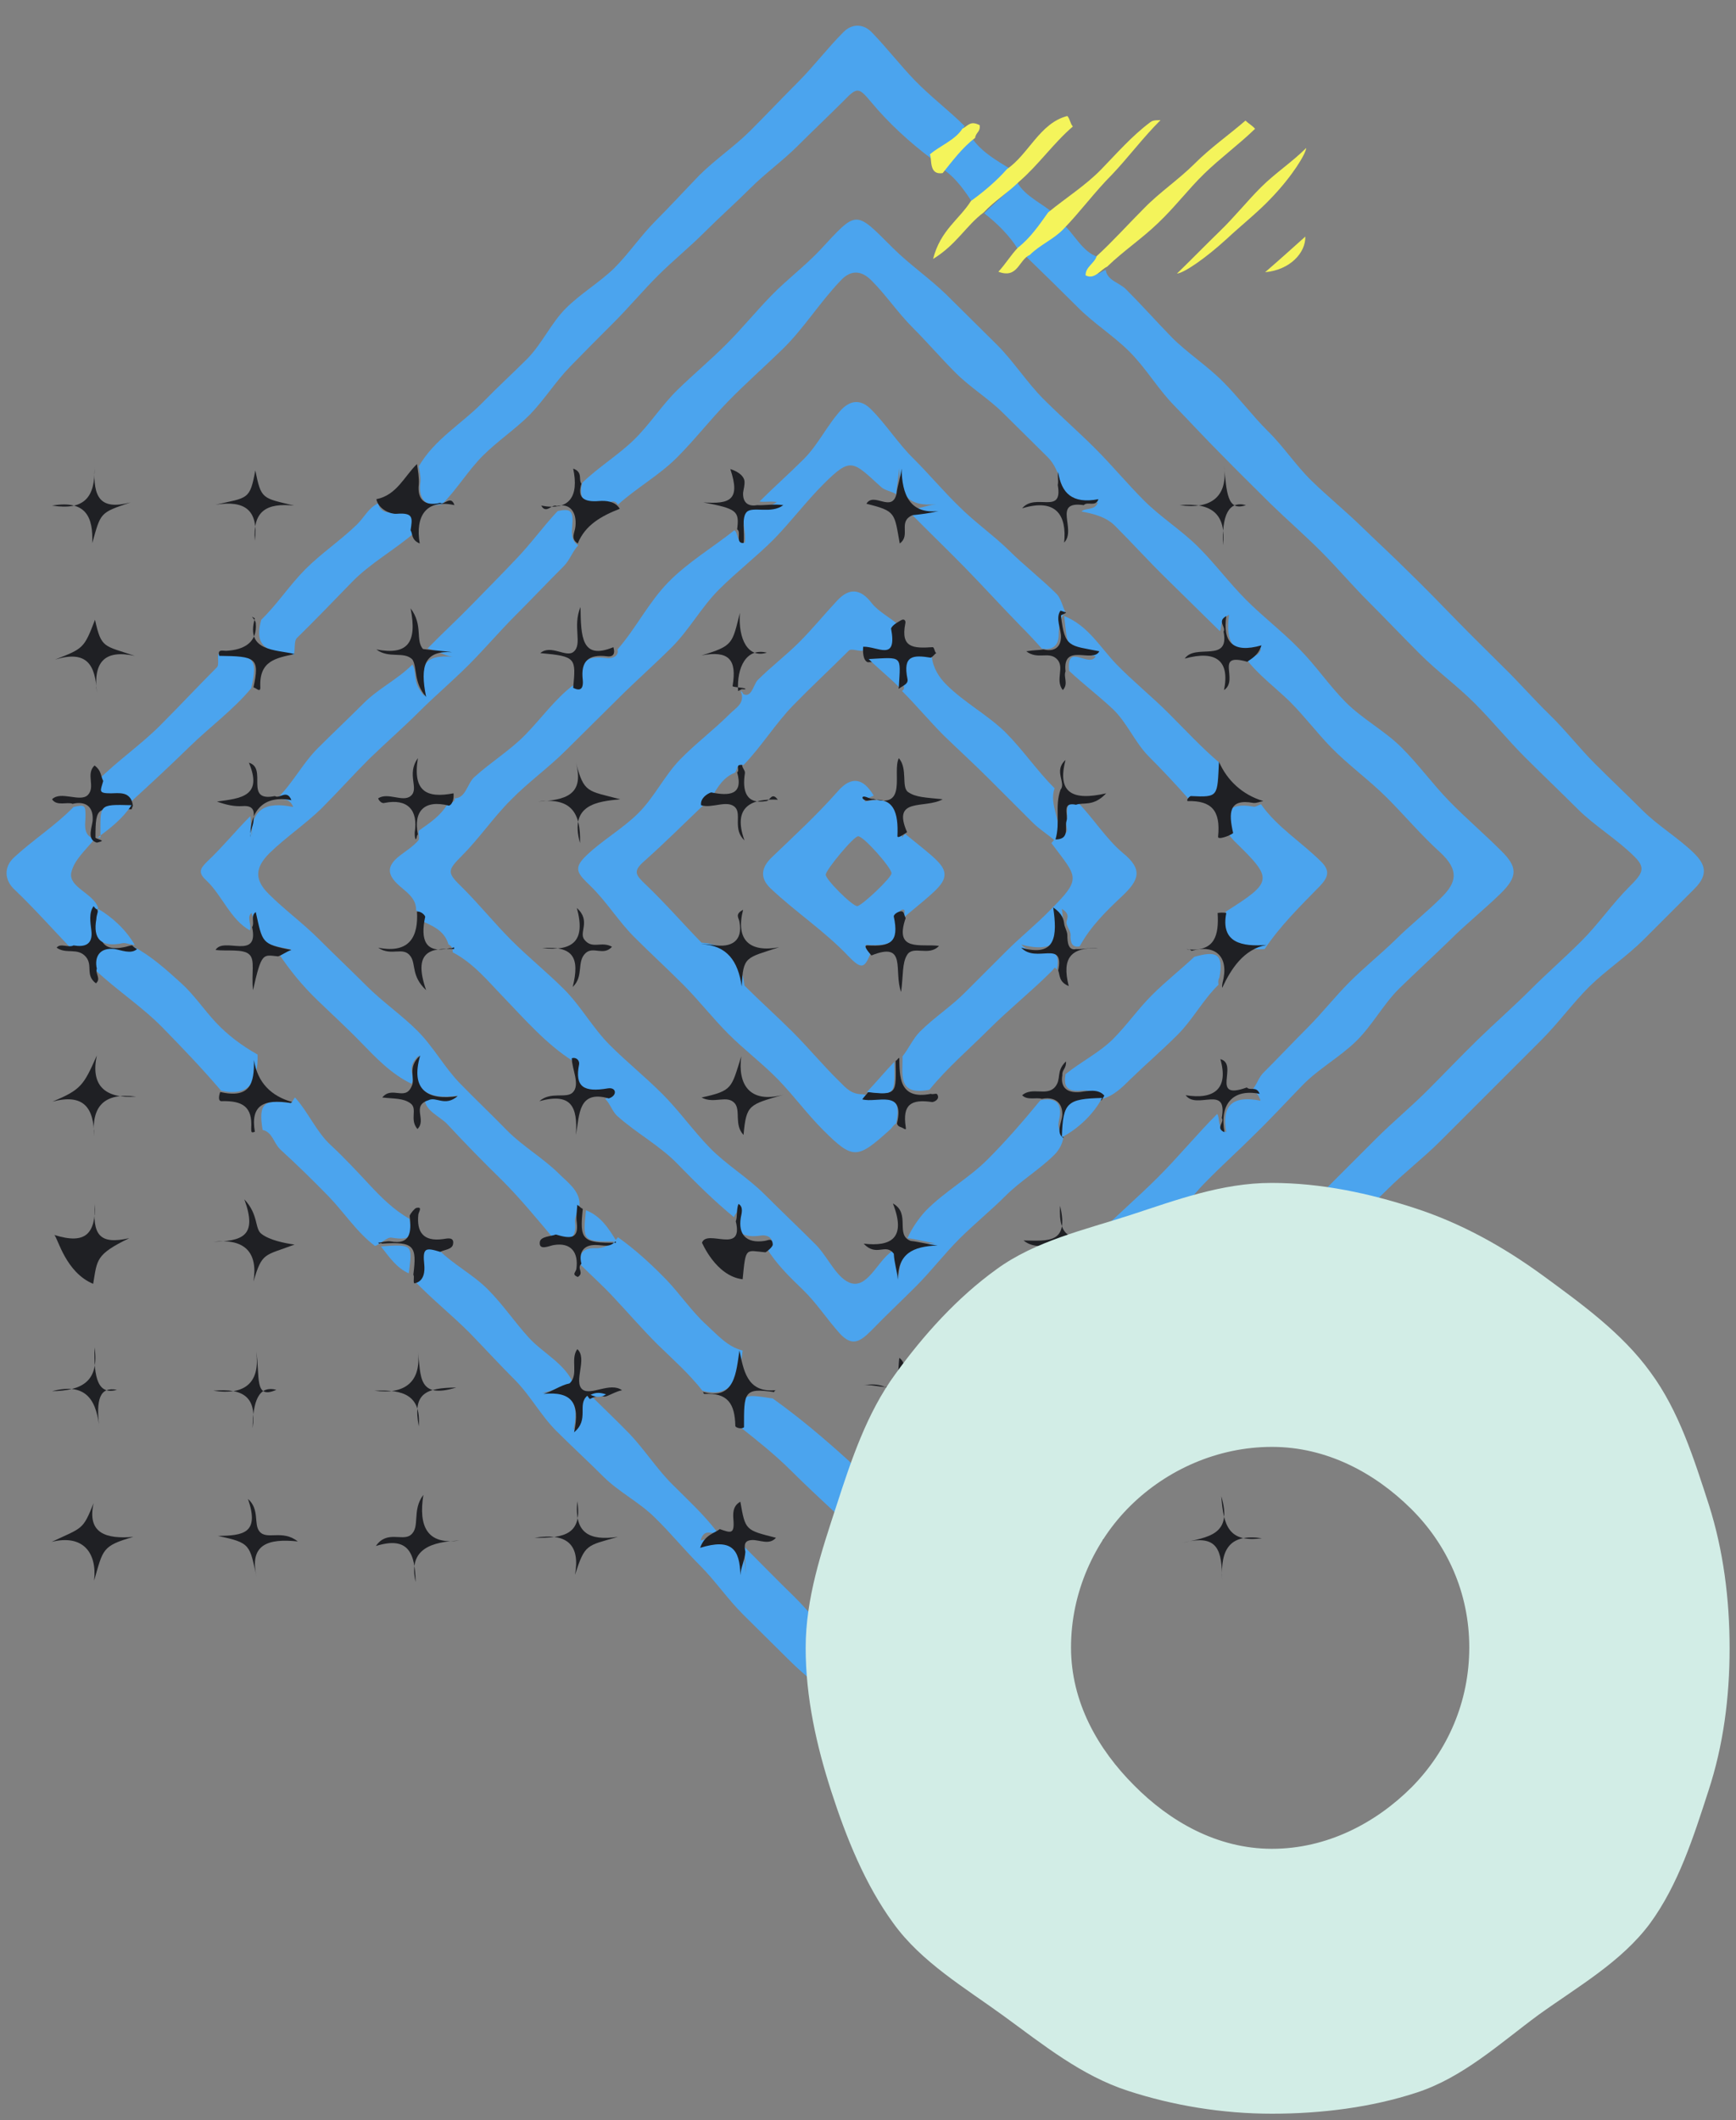<?xml version="1.0" encoding="utf-8"?>
<!-- Generator: Adobe Illustrator 26.2.1, SVG Export Plug-In . SVG Version: 6.00 Build 0)  -->
<svg version="1.1" id="Camada_1" xmlns="http://www.w3.org/2000/svg" xmlns:xlink="http://www.w3.org/1999/xlink" x="0px" y="0px"
	 viewBox="0 0 380.1 464.2" style="enable-background:new 0 0 380.1 464.2;" xml:space="preserve">
<rect x="0" y="0" width="380.1" height="464.2" fill="#808080" stroke="none"/>
<style type="text/css">
	.st0{fill:#4BA4EE;}
	.st1{fill:#1F2024;}
	.st2{fill:#F4F45B;}
	.st3{fill:#D2EDE6;}
</style>
<g>
	<path class="st0" d="M232.2,48.6c2.9,2.2,4.6,6.6,8.3,7.7c-0.4,1.5-1.9,1.4-1.8,3.2c2,1,1.9,0.1,3.4-0.4c0.3,2.3,3,2.8,4.4,4.2
		c3.4,3.4,6.7,7.1,10.1,10.6c3.4,3.4,7.6,6.1,11.1,9.6s6.4,7.4,9.8,10.8c3.5,3.4,6.2,7.6,9.7,11c3.5,3.4,7.3,6.5,10.8,9.9
		s7.1,6.7,10.5,10.1c3.5,3.4,6.9,6.9,10.3,10.4s6.9,6.9,10.3,10.3c3.5,3.4,6.7,7.1,10.2,10.5s6.5,7.3,9.9,10.7s7,6.8,10.4,10.2
		s7.8,6,11.3,9.4c2.4,2.4,3.3,4.6,0.1,7.8c-3.7,3.7-7.4,7.4-11.1,11.1c-3.7,3.7-8.1,6.6-11.9,10.3c-3.7,3.7-6.8,8-10.5,11.7
		s-7.4,7.4-11.1,11.1s-7.4,7.4-11.1,11.1c-3.7,3.7-7.9,6.9-11.6,10.6s-7.7,7.1-11.4,10.8c-3.7,3.7-7.4,7.4-11.1,11.1
		s-7,7.7-10.8,11.4c-0.7,0.7-0.7,2.2-1.5,2.9c-2.6,3-4.6,5.9-9.1,6.9c0.3,0.2,1.4,2.2,1.7,2.4c-6.3,3.9-11.5,8.8-16.9,13.7
		c-3.9,3.7-7.8,7.4-11.6,11.2c-0.2-0.8,0.8-0.7,0.6-1.5c-1.3,3.6-1.1,7.9-7.8,5.9c-0.6-0.2-1.1,0.8-0.4,1.5c0.4,0.4,0,0.2,0.7,0.3
		c-4.1,4.1-6.8,9.4-10.9,13.5c-4.1,4.1-8.3,8-12.4,12.1c-4.1,4.1-9.1,7.2-13.1,11.4c-3.4,3.5-4.1,1.2-6.1-0.9
		c-3.4-3.4-7.3-6.2-10.7-9.6c-3.4-3.4-6.8-6.7-10.2-10.1c-3.4-3.4-6.1-7.4-9.5-10.8s-6.4-7.1-9.8-10.4c-3.4-3.4-7.9-5.6-11.3-9
		c-3.4-3.4-6.9-6.6-10.3-10c-3.4-3.4-5.7-7.8-9.1-11.2s-6.6-6.9-9.9-10.3c-4-4-8.3-7.4-12.2-11.5c2.2-0.4,2-2.3,1.9-3.4
		c-0.4-3.8,0.2-4.3,3.5-3.3c3.3,3.3,7.5,5.4,10.8,8.7c3.3,3.3,5.9,7.2,9,10.6c3,3.3,8.1,5.8,9.8,10.2c-2,0.4-5,1.5-7,1.9
		c6.1-0.6,8.4,1.5,7,8c3.5-2.8,0.4-6.6,2.7-8.5c3.1,3.1,6.6,6.4,9.6,9.5c3.3,3.5,5.9,7.6,9.3,11c3.4,3.4,6.8,6.5,9.8,10.4
		c-1.1,0.8-2.8-1-3.6,1.9c6.8-2.1,9.8,1.5,9.9,7.3c0.1-1.7-0.4-4.2-0.3-5.9c3.5,3.5,7.2,7.3,10.8,10.8c3.6,3.5,6.6,7.6,10,11.2
		c2.9,3.1,5,3.6,7.9,0.6c3.7-3.7,6.5-8.2,10.2-11.9s8.1-6.7,11.8-10.4s7.3-7.4,11-11.1c3.7-3.7,6.5-8.3,10.2-12s8-6.7,11.7-10.4
		c3.7-3.7,6.8-8,10.5-11.7c3.7-3.7,7.3-7.4,11-11.1s8.7-6,12.4-9.7c3.7-3.7,5.9-8.9,9.6-12.5c3.7-3.7,7.4-7.4,11.1-11.1
		s7.7-7,11.4-10.7c3.7-3.7,7.3-7.5,11-11.1s7.7-7.1,11.4-10.8c3.7-3.7,7.6-7.1,11.3-10.8s6.7-8.1,10.4-11.8c2.9-2.9,3.8-4.1,1.1-6.7
		c-3.8-3.8-8.6-6.6-12.4-10.4c-3.8-3.8-7.7-7.5-11.5-11.3c-3.8-3.8-7.2-8-11-11.8s-8.2-7-12-10.8s-7.5-7.7-11.3-11.5
		c-3.6-3.6-6.8-7.4-10.4-11c-3.6-3.6-7.4-6.9-11-10.4c-3.6-3.6-7.2-7.1-10.7-10.7c-3.6-3.6-7-7.3-10.5-10.9s-6.1-8.1-9.7-11.7
		s-8-6.3-11.5-9.9c-3.6-3.6-7.5-7.4-11.1-10.9C227.1,54.1,230.1,50.8,232.2,48.6L232.2,48.6z"/>
	<path class="st0" d="M91.7,102.1c3.4-5.9,9.4-9.3,14-14c3.2-3.3,6.6-6.4,9.8-9.6c3.2-3.3,5.2-7.8,8.4-11c3.2-3.2,7.3-5.6,10.6-8.8
		c3.2-3.2,5.8-7.1,9.1-10.4c3.2-3.2,6.3-6.6,9.5-9.9c3.5-3.5,7.7-6.3,11.2-9.8c3.5-3.5,6.9-7.1,10.4-10.6c3.5-3.5,6.5-7.5,10-11
		c1.9-1.9,4.4-1.8,6.2,0.1c3.3,3.4,6.2,7.2,9.5,10.6c3.3,3.4,7.5,6.6,10.8,9.9c-1.6,2.5-5,5.3-7.2,7.2c-4.8-3.6-9.5-7.9-13.3-12.5
		c-2.7-3.2-3-3.3-6-0.2c-3.3,3.3-6.7,6.5-10,9.8s-7.1,6-10.4,9.3c-3.3,3.3-6.8,6.4-10.1,9.7s-6.9,6.2-10.2,9.5
		c-3.3,3.3-6.3,6.9-9.6,10.2c-3.2,3.2-6.4,6.4-9.6,9.7s-5.6,7.2-8.8,10.5c-3.2,3.2-7.1,5.8-10.3,9s-5.7,7.4-8.9,10.6
		c-3.3,0.8-5.2-1-4.8-4.5C92.2,104.7,91.9,103.4,91.7,102.1L91.7,102.1z"/>
	<path class="st0" d="M57.2,135.7c3.6-3.5,6.2-7.6,9.7-11.1s7.7-6.3,11.3-9.8c1.6-1.6,2.5-3.6,4.6-4.6c0.4,2.3,2.8,2.1,3.9,2
		c3.8-0.3,4.5,1.7,4.1,4.4c-4.4,3.8-9.7,6.7-13.7,10.8c-4,4.1-8,8.3-12.1,12.3c-0.7,0.7-0.3,2.8-0.7,3.7
		C60.2,142.4,55.2,142.9,57.2,135.7L57.2,135.7z"/>
	<path class="st0" d="M82.1,272.8c-3.9-2.9-6.8-7.4-10.2-10.9c-3.4-3.5-6.9-6.9-10.5-10.2c-1.5-1.4-1.7-3.8-3.9-4.3
		c-1-5.9,0.4-6.8,6.2-5.9c0.2,0,0.7-1.1,0.9-1.2c2.9,3.2,4.7,7.6,7.9,10.5c2.9,2.7,5.6,5.6,8.3,8.5c2.7,2.9,5.4,5.6,8.9,7.6
		c0.4,3.6,0.6,4.8-3.9,4.1C84.8,270.7,83.1,272.6,82.1,272.8L82.1,272.8z"/>
	<path class="st0" d="M21.5,170.8c4.2-4.2,9.3-7.7,13.5-11.9c4.2-4.2,8.3-8.6,12.5-12.8c0.5-0.4,0.1-2.3,0.3-2.9
		c8,0.1,8.7,1,7.2,7.5c-3.9,4.7-9.1,8.5-13.5,12.8s-8.5,8.1-13,12.2c-0.4-3.2-2.8-1.3-4.3-1.3C21.4,174.4,20.9,173,21.5,170.8
		L21.5,170.8z"/>
	<path class="st0" d="M48.4,238.8c-4.1-4.8-8.4-9.3-12.8-13.8s-9.9-8.1-14.5-12.4c-0.6-2.8,0.7-5.4,3.9-5c1.5,0.2,3,0.9,4.3-0.3
		c3.9,2.1,7.1,5,10.3,7.9c2.8,2.5,5,5.8,7.6,8.6c2.6,2.8,5.8,5.2,9.2,7.1C56.5,236.1,55.1,240.3,48.4,238.8L48.4,238.8z"/>
	<path class="st0" d="M15.5,207.6c-4.1-4.3-8.1-8.8-12.4-12.9c-2.1-2-2.3-4.8-0.1-6.9c4.2-3.9,9.1-7,13.1-11.1
		c2.5-0.6,2.7-0.5,2.6,2.6c-0.1,1.5-0.4,3.7,2,4.4c-2,2.5-4.5,4.6-5.1,7.4c-0.6,3.2,4.9,4.5,5.9,7.7c-1.1,1.5-1.1,3.1-0.9,4.8
		C21,206.9,17.8,208,15.5,207.6L15.5,207.6z"/>
	<path class="st0" d="M215.5,46.7c2.4-2.4,4.8-4.3,7.2-6.8c1.8,3.2,5.7,4.7,8.3,7.1c-2,2.8-5.4,5.5-8.1,7.6
		C221,51.5,218.3,48.9,215.5,46.7L215.5,46.7z"/>
	<path class="st0" d="M221.4,37.1c-2.3,2.6-5.2,5.7-8.1,7.8c-2-3-3.9-5.9-6.9-7.9c2.1-2.7,3.8-4.4,6.6-6.5
		C215.1,33.4,218.3,35.2,221.4,37.1z"/>
	<path class="st1" d="M89.9,116.1c0.4-2.7,0.7-3.9-3.1-3.6c-1.2,0.1-3.9-0.9-4.4-3.2c4.5-0.9,6.1-5,8.9-7.7c0.2,1.3,0.5,3.1,0.4,4.4
		c-0.4,3.5,1.4,4.9,4.7,4.1c0.9,0.6,2.3-1.8,3.1,0.5c-6.3-1.4-8.6,2.5-7.6,8.4C90,118.2,90.4,116.9,89.9,116.1L89.9,116.1z"/>
	<path class="st1" d="M55.5,150.5c1.4-6.5,0.5-6.8-7.5-6.9c-0.4-1.5,0.7-1.1,1.5-1.1c3.9-0.2,6.9-1.8,6.5-6.1
		c-0.1-0.8-1.6-1.9-0.2-1c-2.1,7.3,4.6,6.8,8.7,7.8c-4,0.9-7.8,1.4-7.5,7.3C57,151.7,56.2,150.7,55.5,150.5z"/>
	<path class="st1" d="M48.2,239.1c6.6,1.5,7.5-1.9,7.4-7c0.8,5,3.8,7.9,8.4,9.2c-0.2,0-0.2,0.2-0.4,0.2c-5.8-0.9-8.8,0.4-7.8,6.3
		c-0.8,0.3-0.8,0.1-0.8-0.8c0.3-4.7-1.9-6-6.4-5.9C47.6,241.2,48,239.7,48.2,239.1z"/>
	<path class="st1" d="M261.3,305.9c-0.3-0.2-1-2-1.3-2.2c4.6-1,6.6-5.1,9.2-8.1c-0.2,5.2-0.3,10.1,8,7.6c-3.1,3-6.5,0.5-8.1,2.2
		c-1.7,1.7,0.7,5.1-1.5,7.8C267,308.8,268.3,303.9,261.3,305.9z"/>
	<path class="st1" d="M91.7,312.3c0.5-6.8-3.3-8.1-9.7-7.8c6.7,0.9,10.3-2,9.5-8.6c0.7,5.4-0.1,10.5,8.4,7.9
		C93.2,303.9,90.3,305,91.7,312.3L91.7,312.3z"/>
	<path class="st1" d="M21.8,313c-0.6-5.8-2.4-10.5-10.4-8.4c6.4-0.1,10.4-2,9.3-9.6c-0.2,6.8,0.8,10.5,4.9,9.3
		C21.9,303.6,20.9,306.2,21.8,313L21.8,313z"/>
	<path class="st1" d="M16.1,207c2.4,0.4,4.3-0.1,3.9-3.3c-0.2-1.7-0.6-3.8,0.5-5.3c0.1,0.2,0.6,0.8,0.8,0.7c0,0.7,0.9,1.5,0.8,2.1
		c-0.7,4.4,0.1,7.2,5,6.2c0.7-0.1,1.2-0.4,1.9-0.4c0,0.2,0.8,0.7,1,0.8c-1.3,1.2-3.5,0.2-4.9,0c-3.2-0.4-4.5,1.6-3.9,4.3
		c-0.4,1.1,1,2.2-0.2,3.2c-2.4-1.8-0.6-3.9-2.2-5.8c-1.8-2.1-4.3-0.5-6.4-2C13.2,206.4,15,207.6,16.1,207L16.1,207z"/>
	<path class="st1" d="M227,337.4c-0.7-0.1-1-0.1-1.4-0.5c-0.7-0.7-0.4-1,0.2-0.9c6.7,2,6.4-3.1,7.7-6.7c0.2,0.8-0.9,1.1-0.7,1.9
		c-1.9,7.3,6,3.2,8.8,6c-3,0.2-6.4-1-8,0.1c-2,1.4,0.4,5.7-0.9,8.4C230.7,343.3,234.3,335.3,227,337.4L227,337.4z"/>
	<path class="st1" d="M82.8,272.1c1-0.1,1.8-0.4,2.7-0.3c4.4,0.8,4.6-2,4.2-5.6c0.2-0.6,1.1-1.6,1.4-1.7c1.5-0.4,0.6,0.8,0.5,1.4
		c-0.4,3.8,1,6,5.4,5.4c0.8-0.1,2.5-0.6,2.2,1.1c-0.2,1.2-1.9,1.2-2.8,1.7c-3.3-1-3.9-0.9-3.5,2.9c0.1,1.1,0.1,3.6-2.2,4
		c-0.3-0.5,0.1-1.4-0.2-1.9c0.8-6.3,0.2-7.3-6.9-6.8C83.3,271.9,83.2,272.6,82.8,272.1L82.8,272.1z"/>
	<path class="st1" d="M64.5,272.5c-6.6,2.5-7.1,1.6-9,8.1c1-6.3-1.8-9.5-8.8-8.7c6.2-0.2,9.8-1.1,6.8-9.3c3.2,3.4,2.2,6.5,3.8,7.6
		C59,271.5,62.2,272.2,64.5,272.5L64.5,272.5z"/>
	<path class="st1" d="M11.9,270.4c7,2.2,9-0.4,8.9-6.8c-0.6,6.7,0.9,9,7.5,7.5c-7.4,3.6-7,4.7-7.9,10
		C14.4,278.6,12.7,271.2,11.9,270.4z"/>
	<path class="st1" d="M21.2,184.5c-2.4-0.7-0.9-3.6-0.9-5.1c0.1-3.1-1.9-4-4.4-3.4c-1.1-0.5-3.5,0.6-4.5-1c1.9-1.9,6.1,0.7,7.8-0.9
		c1.8-1.8-0.5-4.6,1.5-6.5c1.5,1.1,1.3,2.2,1.9,3.4c-0.6,2.2-1.2,2.7,1.7,2.7c1.5,0,4.4-0.6,4.8,2.7c0,0-0.3,0.8-0.3,0.8
		c-7.4-0.2-7.9-1-7.9,6.2c0,0.2,1.4,0.5,1.4,0.7C22.2,184.3,21.2,184.5,21.2,184.5L21.2,184.5z"/>
	<path class="st1" d="M20.6,248.8c0-6.3-2.3-9.4-9.1-7.6c6.2-2.6,6.8-3.5,9.7-10.1c-1.4,6.5,1.7,9.5,8.6,9
		C22.8,239.2,20,242.2,20.6,248.8L20.6,248.8z"/>
	<path class="st1" d="M276.3,336.8c-7-1-9.1,2.3-8.7,9.1c-0.1-6.2-0.7-10.2-8.6-8.1c5.4-1.3,11-1.6,8.4-10.2
		C267.9,334.1,269,337.8,276.3,336.8L276.3,336.8z"/>
	<path class="st1" d="M11.4,110.7c7.2,1.1,9.4-1.9,9.3-8.3c-0.3,6.4,1.1,9.4,7.9,7.6c-6.8,2.3-6.5,2.2-8.4,8.9
		C20.4,113.4,19,109.4,11.4,110.7L11.4,110.7z"/>
	<path class="st1" d="M126.4,328.7c-0.7,7,2.6,8.7,8.9,7.8c-6.9,2-7.2,1.5-9.4,8.3c1.1-6.3-1.4-9.3-8.9-8.1
		C123.7,336.8,127.5,335.9,126.4,328.7L126.4,328.7z"/>
	<path class="st1" d="M91,346.4c-0.1-6.4-1.6-10.1-8.7-7.9c2.4-3.5,5.8-1,7.6-2.4c2.2-1.7,0.2-5.4,2.8-8.8c-1.1,6.9,0.8,11,7.9,10
		C94.6,337.6,89.3,339,91,346.4L91,346.4z"/>
	<path class="st1" d="M56.2,345.3c-1.6-7-1.2-7.5-8.5-9c5.5-0.1,9.2-0.5,6.6-8.1c2.6,2.3,1.2,5.5,2.5,7.1c1.6,2,5-0.5,8.4,2.2
		C58.6,336.8,54.5,338.2,56.2,345.3z"/>
	<path class="st1" d="M20.6,346.1c0.7-6.2-2.5-10.2-9.3-8.5c6.8-3.2,6.8-2.5,9.2-8.5c-1.5,6.7,2.8,7.9,8.7,7.4
		C22.3,338.5,22.6,339.2,20.6,346.1L20.6,346.1z"/>
	<path class="st1" d="M20.8,135.7c1.4,6.3,1.9,5.6,8.7,7.9c-6.6-1.4-9.1,1.3-8.3,8.1c-0.3-6.1-2.1-9.4-9.1-7.3
		C18.2,142,18.4,142,20.8,135.7L20.8,135.7z"/>
	<path class="st1" d="M55.9,103c1.3,6.4,1.5,6,8.5,7.7c-6-0.6-9.1,1.1-8.6,7.7c0.8-6.7-2.1-8.9-8.6-7.9
		C54.3,108.9,54.7,109.5,55.9,103L55.9,103z"/>
	<path class="st1" d="M60.5,304.3c-3.9-1-5.1,2.5-5.2,8.4c1-6.7-1.8-8.8-8.6-8.2c7.2,1.1,10.3-2,9.4-8.6
		C57,301.1,55.5,306.6,60.5,304.3L60.5,304.3z"/>
	<g>
		<path class="st2" d="M232.8,50.2c-2.1,2.2-5.1,3.4-7.3,5.6c-2.5,1.1-2.6,5.3-6.9,3.7c1.8-2,2.6-3.5,4.3-5.3
			c2.7-2.1,4.6-4.9,6.6-7.7c3.9-3.2,8.2-5.9,11.6-9.4s6.7-7.3,10.7-10.3c0.4-0.3,0.7-0.5,2.3-0.5c-3.9,3.9-7,8.1-10.6,11.9
			C239.7,42,236.5,46.4,232.8,50.2L232.8,50.2z"/>
		<path class="st2" d="M242.4,58.4c-1.4,0.6-2.7,2.9-4.7,1.9c-0.1-1.8,2-2.7,2.4-4.2c3.6-3.3,6.9-7,10.4-10.5
			c3.4-3.5,7.6-6.3,11.1-9.8s7.4-6.2,11.1-9.4c0.7,0.7,1.4,1,2.1,1.8c-3.5,3.4-7.6,6.4-11.1,9.8s-6.5,7.4-10.1,10.8
			C250.1,52.2,245.9,55,242.4,58.4L242.4,58.4z"/>
		<path class="st2" d="M286,32.4c-0.1,1.3-3,6.1-7.6,10.9c-2.9,3.1-6.7,6.1-9.8,9c-4.7,4.3-9.4,7.5-10.9,7.6c3.1-3,6.2-6.2,9.4-9.3
			s5.9-6.5,9-9.6S282.9,35.5,286,32.4z"/>
		<path class="st2" d="M220.5,37c4.7-3.2,7.2-10.1,13.2-11.6c0.6,0.7,0.6,1.6,1.2,2.3c-4.3,3.7-7.5,8.4-11.8,12.1
			c-2.4,2.4-5.4,4.2-7.7,6.7c-3.9,2.9-5.9,7-11.1,10.2c1.6-6.3,5.7-8.6,8.3-12.7C215.5,41.9,218.2,39.6,220.5,37L220.5,37z"/>
		<path class="st2" d="M285.8,51.8c0.1,3.5-3.3,7.3-8.8,7.8C280.7,56.4,283,54.3,285.8,51.8z"/>
		<path class="st2" d="M213.5,30.2c-2.8,2.1-5,5.1-7.1,7.7c-3.1,0.5-2.3-3.1-2.8-4.1c2.2-1.9,5.5-3.1,7.1-5.6
			c1.4-0.8,1.8-1.8,3.8-0.8C214.7,28.9,213.7,28.9,213.5,30.2L213.5,30.2z"/>
	</g>
	<path class="st0" d="M83.4,272.9c7.1-0.5,6.9-0.4,6.1,5.9C86.8,277.6,85.2,275.2,83.4,272.9z"/>
	<path class="st1" d="M157.6,334.8c2.3,0.8,3.2,1.2,3-1.8c-0.1-1.4-0.3-3.2,1.5-4.2c1.1,6.3,1.1,6.2,7.8,7.9
		c-1.5,1.7-3.6,0.4-5.3,0.5c-1.6,0.1-1.7,1-1.4,2.6c-0.1,1.7-1,3.4-1.1,5.1c-0.1-5.8-2-8.1-8.8-6C154.3,336,156.5,335.7,157.6,334.8
		L157.6,334.8z"/>
	<path class="st1" d="M124.7,302.9c2.1-1.9,0.1-5.3,1.7-7.5c2.3,2-0.9,7.1,1.1,8.8c1.8,1.5,6.1-1.7,8.7,0.2c-1.3,0.2-3,1.3-3.8,1.4
		c-1.2-0.3-2-0.1-3.2,0.5c-0.1,0.1-0.6-0.7-0.6-0.7c-2.3,1.9,0.5,5.2-2.9,8c1.4-6.5-0.6-9-6.7-8.4
		C120.9,304.7,122.7,303.3,124.7,302.9L124.7,302.9z"/>
	<path class="st0" d="M21.5,199c3.2,1.9,6.1,4.6,8,7.9c-0.7,0-1.9-0.5-2.6-0.4c-4.8,1-6.6-0.9-5.8-5.3
		C21.1,200.5,21.5,199.6,21.5,199L21.5,199z"/>
	<path class="st0" d="M28.8,176.3c-2,3-4.7,5.1-7.6,7.2c0-0.2,0.8-0.1,0.8-0.2C22,176.1,21.4,176.1,28.8,176.3L28.8,176.3z"/>
	<path class="st0" d="M127.5,105.7c3.5-3.4,7.8-6,11.3-9.4s6.1-7.6,9.6-11s7.2-6.5,10.6-9.9s6.5-7.2,9.9-10.7s7.3-6.4,10.6-9.9
		c8.2-8.8,7.6-8.9,15.9-0.6c3.7,3.7,8.1,6.7,11.8,10.3c3.7,3.7,7.4,7.3,11.1,11c3.7,3.7,6.5,8.2,10.2,11.9s7.6,7.1,11.3,10.8
		c3.7,3.7,7,7.7,10.7,11.4c3.7,3.7,8.2,6.5,11.9,10.2c3.7,3.7,6.8,7.9,10.5,11.6c3.7,3.7,7.9,6.9,11.5,10.6
		c3.7,3.7,6.6,8.1,10.3,11.8c3.7,3.7,8.5,6.2,12.2,9.9c3.7,3.7,6.8,8,10.4,11.7s7.6,7.1,11.3,10.8c3.7,3.6,3.8,5.7-0.1,9.5
		c-3.6,3.5-7.5,6.6-11.1,10.2c-3.6,3.5-7.3,6.9-10.9,10.4s-6,8.2-9.6,11.7s-8.2,6-11.7,9.6s-6.9,7.3-10.5,10.8
		c-3.5,3.5-7.3,6.9-10.8,10.5c-3.5,3.5-6.3,7.9-9.8,11.5c-3.6,3.5-7,7.2-10.5,10.8s-7.3,6.9-10.9,10.4c-3.6,3.5-7.6,6.6-11.1,10.1
		s-6.9,7.3-10.5,10.8s-6.8,7.4-10.3,11c-1.4,1.4-4.3,2.2-4.3,4.7c0,0.1,0.3-0.4,0.2-0.4c-3.4,1.7-5,4.9-6.6,8.3
		c0,0.1-0.5-0.9-0.6-0.9c-2.7-0.2-4.2-1.6-5.9-3.3c-3.5-3.3-7-6.5-10.4-9.9s-7.4-6.6-11.2-9.6c0.1-7.6,0.5-7.2,7.2-6.2
		c6,4.3,11.3,8.8,16.7,13.7c1.1,1,1.1,3.1,2.8,1.4c2.9-3,7.9-4.4,9.4-8.5c0.3-0.3,0-0.4,0.3-0.6c3.7-1.2,6.2-4.3,8.5-7.1
		c-0.2-0.2-0.9-0.7-0.8-0.9c1.9-0.2,2.6-2.2,3.8-3.4c3.6-3.5,7.3-6.9,10.9-10.3s6.7-7.6,10.3-11.1c0.5,0,0.5,0.6,1,0.6
		c-0.3-5.1,3.6-8.1,8.1-8.6c0.1,0-0.3-0.3-0.2-0.8c4.4-4.4,9.2-8.5,13.6-12.9c4.4-4.4,8.5-9.4,12.9-13.8c0.7,0.9-0.1,3,2,4
		c-1.1-6,1.5-8.1,7.5-6.9c-0.6-1.9-1.2-1.6-1.9-2.3c1.2-1.3,1.4-2.8,2.7-4c3.2-3.2,6.3-6.5,9.5-9.7c3.2-3.2,6-6.8,9.2-10
		c3.2-3.2,6.7-6,10-9.2c3.2-3.2,6.8-6,10-9.2c3.5-3.4,4-6.1-0.2-10c-4.1-3.7-7.7-8-11.6-11.9s-8.5-7.2-12.3-11.1
		c-3.1-3.2-5.8-6.8-9-10c-3.2-3.1-7-5.9-9.7-9.5c0.7-0.7,2.8,0.2,3.4-2c-6.3,1.7-7.8-1.8-7-7.5c-2.1,1.1-1.5,2.6-2,3.6
		c-3.9-3.8-7.7-7.6-11.6-11.4c-3.9-3.8-7.5-7.8-11.4-11.7c-1.9-1.9-4.6-2.6-7.3-3.1c0.8-0.9,2.9-0.1,3.6-2c-5.7,1.1-8.1-2.4-8.8-6.8
		c-0.2,1,0.9,1.3,0.7,2.3c-0.7-1.9-1.3-3.8-2.9-5.4c-3.2-3.2-6.5-6.4-9.7-9.6c-3.2-3.2-7.2-5.6-10.5-8.9c-3.2-3.2-6.2-6.7-9.4-9.9
		s-5.8-7.1-9-10.3c-2.5-2.5-4.8-2.1-6.8,0.1c-4.5,4.7-8,10.4-12.6,14.9c-4,3.9-8.1,7.5-12,11.5s-7.3,8.4-11.2,12.3
		c-3.9,3.9-8.8,6.6-12.9,10.3c-1-1.7-2.5,0.2-3.9,0.3C127.9,111.3,126.6,108.7,127.5,105.7L127.5,105.7z"/>
	<path class="st0" d="M60.9,174.6c3.3-3.3,5.4-7.5,8.7-10.8s6.7-6.5,10-9.8s7.4-5.2,10.7-8.5c1.1,1.9-0.2,3.7,2.6,6.9
		c-1.3-6.9,0.1-9.1,6.2-8.6c-2.1-0.3-3.4-1.4-5.5-1.8c3.2-3.3,6.4-6.2,9.7-9.6s6.5-6.6,9.7-10c3.2-3.3,5.9-7.1,9.1-10.5
		c2.8-0.6,3.5-0.1,3.2,3.1c-0.1,1.4-0.4,3.3,1.3,4.4c-1.3,1.4-1.8,3.2-3.2,4.6c-3.5,3.5-7,7.2-10.5,10.7s-6.8,7.4-10.3,10.9
		s-7.4,6.8-10.9,10.3c-3.5,3.5-7.3,6.8-10.9,10.3c-3.5,3.5-6.9,7.3-10.4,10.8c-3.6,3.5-7.8,6.3-11.4,9.8c-3.2,3.2-3.3,5.8-0.2,8.9
		c3.5,3.5,7.5,6.4,11,9.9s7.1,6.9,10.5,10.3c3.5,3.5,7.6,6.3,11.1,9.8c3.5,3.5,5.9,8,9.3,11.5s7,6.9,10.4,10.4
		c3.5,3.5,7.9,6,11.4,9.5c1.7,1.7,4.4,3.6,4.4,6.5c-0.1,1.4-1.2,2.8-1,4.1c0.4,3.6-1.6,4.5-4.6,3.6c-3.7-4.4-7.4-8.9-11.4-12.9
		c-4.1-4-8.1-8.1-12-12.3c-1.5-1.6-4.9-2.9-4.9-5.5c1.7-0.9,4.3,1.8,7.2-0.7c-6.5,1-10.6-1.3-8.5-8.8c-3,2.7-0.6,4.5-1.6,6.2
		c-4.5-2.2-7.7-5.6-11.1-9.1c-3.1-3.2-6.4-6.2-9.6-9.3s-6-6.5-8.5-10.3c0.9-0.3,1.7-0.3,2.9-0.7c-6.5-1.3-7.2-1.3-8.7-8
		c-1.2,0.8,0.1,2.8-0.4,3.8c-4.2-2.3-6.1-7.7-9.5-10.9c-2-1.8-1.3-2.7,0.2-4.2c3.3-3.1,6.2-6.7,9.4-9.9c0.2,1.3,0.1,3,0.3,4.3
		c-0.1-5.7,3-7.6,9.1-6.3C63.3,174.5,62,175.4,60.9,174.6L60.9,174.6z"/>
	<path class="st0" d="M153.8,304.5c-2.9-3.7-6.5-6.9-9.9-10.2c-3.3-3.3-6.4-6.9-9.6-10.3c-2.2-2.4-4.8-4.7-7.1-7
		c-0.6-2.3,0.3-3.8,3.1-3.7c1.7,0.1,3.8-0.7,5-2.4c3.7,2.6,7.4,6,10.5,9.2c3.1,3.2,5.6,7,8.9,10c2.3,2.1,4.6,4.8,7.9,5.6
		C162.1,300.3,160.9,306.4,153.8,304.5L153.8,304.5z"/>
	<path class="st1" d="M126.5,119c-1.7-1.1-0.6-2.4-0.5-3.8c0.3-3.2-1.3-5.1-4.1-4.4c-1-0.6-2.3,1.9-3.4-0.1c6.2,1.2,8.3-2,7-8.1
		c2.2,0.8,1.1,2.4,1.8,3.3c-0.9,3,0.4,4.1,3.9,3.8c1.4-0.1,3.5,0,4.5,1.7C131.6,113,128.1,115,126.5,119L126.5,119z"/>
	<path class="st1" d="M154,304.8c7,1.9,7.2-4.6,7.9-9.1c0.9,4.2,1.6,9.2,7.7,8.7c0.9-0.1,0-0.2-0.1,0.4c-6.7-1-6.6,0.1-6.6,7.7
		c-0.5,0.5-1.9,0.1-1.9-0.3c-0.1-4.9-1.7-7.3-6.8-7c-0.1,0-0.3-0.4-0.2-0.5C154,304.3,153.9,305,154,304.8L154,304.8z"/>
	<path class="st1" d="M90.1,237.9c1-1.8-1.1-4.1,1.9-6.8c-2.2,7.6,1.7,9.9,8.2,8.9c-2.8,2.4-4.7,0-6.4,0.9c-3.8,1.2-0.3,4.3-2.4,6.3
		c-1.8-2.1,0.1-4.4-1.5-5.6c-1.6-1.2-3.6-1-6.2-1.3C85.8,237.7,88.7,241.1,90.1,237.9L90.1,237.9z"/>
	<path class="st1" d="M134.9,271.6c-1.3,1.7-2.7,1-4.4,1c-2.9-0.1-3.8,1.8-3.2,4.1c-1.1,1,0.7,2-0.8,2.9c-1.4-0.6-0.4-1-0.3-1.8
		c0.5-3.6-1.2-5.8-4.9-5.2c-0.9,0.1-3.4,1.4-3.1-0.7c0.2-1.2,2.5-1.2,3.5-1.6c3,0.9,5,1.1,4.6-2.5c-0.2-1.4,0-2.5,0.1-4
		c0.6,0.4,0.5,0.5,1.2,0.9c-0.7,6.7-0.2,7.5,7.3,7.4C134.9,272.3,134.7,271.5,134.9,271.6L134.9,271.6z"/>
	<path class="st1" d="M55.2,203c0.6-1-0.4-2.5,0.8-3.3c1.5,6.7,1.2,7,7.8,8.3c-1.2,0.4-2,1.1-2.9,1.4c-3.3-0.3-3.6-1.1-5.5,7.4
		c-0.4-3.7,0.5-6.6-0.8-7.8c-1.3-1.3-5-0.7-7.4-1C48.9,205,56.8,210.4,55.2,203L55.2,203z"/>
	<path class="st1" d="M267.8,119.4c0.7-6.9-2.5-9.4-9.5-8.8c7,1,10.6-2,9.7-8.6c0.6,5.6,0.6,10.1,4.8,8.6
		C269,109.6,267.5,112.8,267.8,119.4L267.8,119.4z"/>
	<path class="st1" d="M60.2,174.3c1,0.7,2.6-1.6,3.6,0.9c-6.1-1.2-9.1,2.4-9,8.1c-0.2-1.3,0.8-2.6,0.7-3.9c0.2-1.6,0.2-3.1-2.4-2.9
		c-1.7,0.1-3.4-0.2-5.6-1c5.2-0.7,10.1-1.1,7-8.5C58.7,168.2,53.3,175.7,60.2,174.3L60.2,174.3z"/>
	<path class="st1" d="M259.4,272.1c6.7,0.5,9.3-1.7,8.2-8.7c0.7,5.7,1.7,10.9,9.7,8.9c-5.9,0.9-10.8,0.2-8.9,8.5
		C268.9,273.6,266.2,271.7,259.4,272.1L259.4,272.1z"/>
	<path class="st1" d="M197,328.4c0.1,0.1,0.6,0.1,0.6,0.3c1.9,6.6,2.6,6.2,9.1,8.1c-5.8-0.4-9.9,1.3-7.9,7.6c-1.4,0.6-3-0.2-3-0.6
		c0.7-4.7,0.2-7-5.2-5.9c-1.2,0.2-1.6-0.9-1.3-1.9l-0.1-0.6c5.1,0.7,8.2,0.4,6.9-6C196.2,329.1,196.9,328.8,197,328.4
		C197,328.4,196.9,328.4,197,328.4L197,328.4z"/>
	<path class="st1" d="M92.6,142.1c2.1,0.3,4.3,0.4,6.4,0.7c-6-0.4-7.1,2.9-5.7,9.8c-2.8-3.2-1.9-6.4-3-8.2c-1.9-1.9-5.1-0.1-7.9-2.2
		c6.8,1.3,9-1.4,7.5-9C92.7,136.9,90.9,140.1,92.6,142.1z"/>
	<path class="st1" d="M224.6,304.7c6.3,0.4,9.5-1.7,8-9.5c-0.3,7,2.3,10.9,8.7,9.5c-7.3,1.8-7.8,1-8.9,8
		C232.6,307,231.8,303.3,224.6,304.7L224.6,304.7z"/>
	<path class="st0" d="M129.3,305.4c1.2-0.6,2.2-0.5,3.4-0.1C131.6,306,130.6,306,129.3,305.4z"/>
	<path class="st1" d="M230.7,280.4c0.2-2.3,2.3-5.1,0.3-6.8c-1.6-1.3-4.5,0-6.9-2c5.5,0.1,10,0.7,8-7.6c-0.4,7.1,2.5,7.8,8.3,6.4
		c0,0.5,0.2,2.9,0.1,2.9c-4.6,0.5-7.4,1.8-7,7C232.9,280.3,231.2,280.4,230.7,280.4L230.7,280.4z"/>
	<path class="st1" d="M273.1,144.9c-7.4-2.1-1.7,3.9-5.1,6.2c1.3-6.4-1.7-8.8-8.6-6.9c2.3-3.4,9.9,1.1,8.5-5.9
		c0.6-1-1.5-2.3,0.6-3.4c-0.8,5.7,1.4,8.2,7.7,6.4C275.5,143.6,273.8,144.3,273.1,144.9L273.1,144.9z"/>
	<path class="st1" d="M267.5,244.8c1.4-7.5-5.5-1.7-7.9-5c6.1,1,9.5-1.3,7.6-7.9c4.2,1.1-2.5,9.2,5.8,6.2c0.7,0.8,2.1-0.4,2.8,1.4
		c-6-1.2-8.8,2.4-7.7,8.4C266,247,268.2,245.7,267.5,244.8L267.5,244.8z"/>
	<path class="st1" d="M237.3,110.6c-7-1-1.5,5.3-4.3,8.2c0.6-5.9-1.7-9.8-9.2-7.5c2.9-3.5,9,1.6,7.8-5.1c0.2-1-0.1-1.8,0.1-2.8
		c0.7,4.5,3,7,8.8,5.9C239.9,111.1,238.1,109.7,237.3,110.6z"/>
	<path class="st1" d="M196.8,311.9c-0.1-0.1,0.8,0.7,0.8,0.6c0.2-5.1-1.6-10.4-8.5-9.2c2.2-0.3,5.3,1.1,6.6-0.1
		c1.2-1.2,0.9-3.3,1.2-5.9c2.7,2-0.8,5.8,1.4,6.9c2,1,4.9,0.8,7.4,1.1c-0.1,0.2,0.2-0.1,0.3,0.1c-4.5,0.3-9.4-0.8-7.5,6.6
		C198.2,312.1,197.1,311.6,196.8,311.9L196.8,311.9z"/>
	<path class="st0" d="M128.3,265c3.2,1.2,5,4,6.7,6.8C127.5,271.9,127.6,271.7,128.3,265z"/>
	<path class="st0" d="M125.4,232.3c-5.8-3.7-10.4-9-15.1-13.9c-3.5-3.6-6.6-7.5-11.2-9.9c0.1-0.8-0.3-1.5-0.9-1.7
		c-0.9-3.1-3.5-4.1-6.4-5.4c-0.3-0.6,0.1-2.1-0.7-2c0.1-2.4-1.6-3.7-3-4.9c-3.2-2.6-3.9-4.6-0.5-7.2c1.3-1,2.9-2,4-3.3
		c0.4-0.4-0.2-1.9,0.2-2.2c2.4-1.7,4.7-3.2,6.2-5.8c0.9-0.4,1.6-0.3,1.6-1.2c2.4-0.1,2.7-3.2,4.2-4.6c3.6-3.3,7.9-5.9,11.3-9.4
		c3.4-3.5,6.4-7.7,10.3-10.7c2.1,1,2.3-0.3,2.1-1.4c-0.5-4.2,1.3-5.1,5.3-4.6c1.4,0.2,2.8-0.6,2.4-1.9c4.1-4.7,6.8-10.3,11.1-14.7
		s9.7-7.6,14.5-11.4c0.9,0.6,0.4,2.9,2.3,2.7c0.3-2.2-1-5.9,0.3-7.1c1.2-1.2,4,0.2,6.7-1.8c-2.1-0.2-2.5,0.1-3.8-0.1
		c3.2-3.2,6.5-6.1,9.7-9.3s5.2-7.6,8.3-10.9c2.1-2.1,4.3-2.1,6.4,0c3.4,3.4,6,7.6,9.4,10.9c3.4,3.4,6.5,7.1,9.9,10.4
		c3.4,3.4,7.4,6.2,10.8,9.5c3.4,3.4,7.2,6.3,10.6,9.7c0.8,0.8,1.3,2.7,1.8,3.8c-1.2,1.7-1.4,3.5-1.4,5.3c-0.1,2.4-1.6,3.2-3.7,2.8
		c-1.5-1.7-3.1-3.4-4.7-5c-4.1-4.2-8-8.5-12.1-12.7c-4.1-4.2-8.4-8.3-12.5-12.5c1.9-0.3,4.3-1.2,6.2-1.4c-6.3,0.6-8.1-2.2-8.1-7.9
		c-0.2,1.8-0.5,3.9-0.7,5.7c-0.9-0.6-2.4-0.8-3.2-1.5c-6.3-5.7-6.6-6.8-12.7-0.7c-3.8,3.8-7.1,8.2-10.9,12.1c-3.8,3.8-8.1,7.1-12,11
		c-3.8,3.8-6.5,8.8-10.3,12.6c-3.8,3.8-7.9,7.4-11.7,11.2c-3.8,3.8-7.7,7.6-11.5,11.4c-3.8,3.8-8.3,7-12.1,10.9
		c-3.8,3.8-6.9,8.4-10.7,12.2c-3.3,3.3-3.2,3.7,0.2,7c3.7,3.7,7,7.8,10.7,11.5c3.7,3.7,7.8,7,11.5,10.7c3.7,3.7,6.3,8.5,10,12.2
		c3.7,3.7,7.8,7,11.5,10.7s6.8,8.1,10.4,11.8s8.3,6.5,12,10.2c3.7,3.7,7.5,7.3,11.2,11c2.7,2.7,4.7,7.7,7.9,8.5
		c3.8,0.9,5.9-5.6,9.4-7.4c0.2,2,0.8,4.4,0.9,6.4c0-5.7,2.5-7.6,8-7.8c-1.9-0.2-4.2-0.9-6.1-1.1c0.9-2.1,2.5-4.4,4-6
		c4.1-4.2,9.4-7.1,13.5-11.2s7.9-8.5,11.6-13c2.5-0.5,4.4,0,4.3,2.8c0,1.6-1.2,3.4,0.8,4.5c0,1.8-0.9,3.5-2,4.6
		c-3.3,3.3-7.4,5.7-10.7,9c-3.3,3.3-6.9,6.2-10.2,9.5c-3.3,3.3-6.1,7-9.4,10.3c-3.3,3.3-6.7,6.5-9.9,9.8c-2.5,2.5-4.2,3.4-6.8,0.6
		c-2.8-3.1-5.1-6.7-8.1-9.6s-5.8-5.6-8-9.2c0.7-0.4,1.3-0.5,1.3-0.9c0-1.6-1.5-1.9-2.3-1.8c-3.9,0.6-6-0.4-5.4-4.1
		c0.1-0.7,1.5-1,0.2-1.6c-0.4,1.1-0.5,0.7-0.9,1.7c-4.4-3.6-8.2-7.4-12.2-11.5c-3.9-4.1-9.2-6.9-13.4-10.7c-1-0.9-1.6-2.8-2.6-3.7
		c1.9-0.6,2.1-2.3,0.1-2c-5.3,0.9-7.4-0.8-6.4-5.7C126.8,232.3,126.5,232,125.4,232.3L125.4,232.3z"/>
	<path class="st0" d="M232.8,134.8c5.3,2,7.9,6.7,11.6,10.6c3.7,3.8,7.8,7.1,11.5,10.8c3.7,3.7,7.2,7.5,11.2,10.9
		c-0.5,7.6-0.5,8.3-6.7,8c-2.8-3.2-6-6.6-9-9.6c-3-3.1-4.7-7.4-7.8-10.3s-6.4-5.4-9.5-8.3c-0.7-6.4,4.4-0.5,5.8-3.2
		c-6.5-1.3-6.1-1.8-6.9-8.9C233,134.6,232.8,135,232.8,134.8L232.8,134.8z"/>
	<path class="st0" d="M266.8,215.6c-3.4,3.3-5.6,7.6-9,11s-6.9,6.4-10.3,9.7c-1.7,1.7-3.7,3.7-6.2,4.3c-1.3-1.6-3.2-2-4.7-1.8
		c-3.3,0.3-3.7-1.3-3.3-3.6c3.3-2.7,7.4-4.7,10.4-7.7c3-3,5.5-6.6,8.5-9.6c3-3,6.2-5.5,9.3-8.4c4.6-1.3,6.5-0.9,5.5,4.5
		C266.7,214.6,266.7,214.9,266.8,215.6L266.8,215.6z"/>
	<path class="st0" d="M276.1,176.1c3.5,5,8.9,8.3,13.2,12.6c1.9,1.9,1.6,3.3-0.3,5.3c-4.2,4.3-8.7,8.7-12.1,13.8
		c-5.3,0.4-9.8-1.7-8.5-8.2c10.4-6.6,10.4-7.1,1.9-15.4c-0.5-0.5-1-1.2-1.5-1.7c-1-4.3,0.1-6.9,5.5-5.9
		C274.9,176.8,275.4,176.3,276.1,176.1L276.1,176.1z"/>
	<path class="st1" d="M268.5,199.9c-1.3,6.6,3.5,7.4,8.8,7c-5,0.9-7.8,5.3-9.7,9.4c-0.1-0.7,0.2-1.5,0.3-2.1c1-5.3-2.4-7.4-7-6
		c-0.4-0.5-1.7-0.4-0.6-0.3c5.7,0.4,6.6-3.1,6.3-8C267.1,199.8,268,199.8,268.5,199.9L268.5,199.9z"/>
	<path class="st1" d="M276.6,175.4c-0.7,0.1-1.5,0.5-2.2,0.4c-5.4-1-5.4,2.2-4.4,6.6c-0.5,0.5-3.4,1.6-3.3,0.8
		c0.6-5.8-1.5-7.9-6.6-7.8c-0.4,0,0-0.8,0.6-1.1c6.2,0.3,5.8,0.1,6.2-7.5C268.7,170.9,272,174,276.6,175.4L276.6,175.4z
		 M269.6,173.7c-0.1-0.1,0.3-0.9,0.2-0.9s0.6,0.4,0.5,0.6c0.2,0.1-0.5-0.3-0.3-0.2C270.1,173.1,269.6,173.9,269.6,173.7L269.6,173.7
		z"/>
	<path class="st1" d="M134.3,141.7c0.4,1.3,0.1,2.2-1.4,2c-4-0.5-5.8,1-5.3,5.2c0.1,1.1,0,2.8-2.1,1.7c0.6-6.5,0.7-6.9-7.2-7.6
		c2.3-2,5.7,1.1,7.3-0.3c2-1.7-0.3-5.5,1.5-9.8C127.2,139.4,127.3,144.6,134.3,141.7L134.3,141.7z"/>
	<path class="st1" d="M232.6,235.4c-0.4,2.3,0.6,4,3.9,3.7c1.5-0.2,4-0.8,5.3,0.8c0,0-0.6,1-0.6,1c-7.6,0.2-8.3,0-8.5,7.7
		c0,0,0.2,0.6,0.2,0.6c-1.9-1.1-0.3-3.7-0.3-5.2c0-2.9-2-3.9-4.5-3.4c-1.1-0.4-3.2,0.4-4.3-0.8c2.2-1.9,5.4,0.3,7.2-1.8
		c1.5-1.8,0.1-3.4,2.4-5.6C233.5,234,232.5,234.2,232.6,235.4L232.6,235.4z"/>
	<path class="st1" d="M161.1,267.4c0.4-1,0.1-2.7,0.6-3.8c1.2,0.7,0.6,2.3,0.5,3c-0.6,3.7,1.2,5.7,5.2,5.1c0.8-0.1,1.7-0.8,1.8,0.8
		c0,0.4-0.9,1.3-1.6,1.7c-4.4-0.4-4.3-1.3-5,5.9c-5.9-0.7-8.9-8.1-8.9-8C154.8,269,162.9,274.8,161.1,267.4L161.1,267.4z"/>
	<path class="st1" d="M99.3,173.7c0.1,0.9-0.1,2.4-1,2.7c-5.5-1.4-7.8,1.3-6.8,6.3c-0.4,0.4-0.1,0.7-0.5,1.1c-0.2-0.5-0.2-1-0.2-1.5
		c0.8-5-1.6-7.5-6.6-6.5c-0.3,0.1-0.4,0-0.7-0.1c-0.1-0.1-0.5-0.3-0.7-0.9c2.1-1.4,5.4,0.9,7.1-0.5c2-1.6-1-4.7,1.6-8.3
		C90.3,173.4,93.5,174.8,99.3,173.7L99.3,173.7z"/>
	<path class="st1" d="M125.2,231.7c1.1-0.3,1.7,0.6,1.6,1.3c-1,5,1,6.2,6.3,5.3c1.9-0.3,2.1,1.6,0.2,2.2c-6.7-1.9-6.4,3.5-7.2,8
		c0.4-6.2-1-9.3-8-7.4c2.5-2.2,5.9-0.5,7.3-1.9C127.1,237.5,125.2,234.1,125.2,231.7L125.2,231.7z"/>
	<path class="st1" d="M91.3,199.6c0.8-0.1,1.6,0.6,1.8,1.1c-1.1,5.1,0,8.2,5.4,6.9c0.6,0.2,1.1-0.6,0.9,0.2c-5.3-0.3-9,0.6-6.1,9
		c-3.3-3.1-2.2-5.7-3.4-7.4c-1.6-2.3-4.2,0.1-7.1-1.9C89.9,208.9,91.6,204.8,91.3,199.6L91.3,199.6z"/>
	<path class="st1" d="M165.8,110.6c1.4,0.1,3.7-0.3,5.7,0c-2.6,2-6.7,0.2-8,1.5c-1.2,1.2-0.4,4.5-0.7,6.8c-1.9,0.1-0.4-2.4-1.4-3
		c0.5-4,0-4.5-7.4-5.9c5.8,0.4,8.2-0.5,5.9-7.3c2.2,0.7,3,1.8,3.1,2.6c0.1,0.9-0.2,1.8-0.3,2.6C162.6,110.4,164.2,110.9,165.8,110.6
		L165.8,110.6z"/>
	<path class="st1" d="M233.4,134.1c0.1,0.2-1.1,0.5-1.1,0.7c0.8,7.1,1.9,6.5,8.4,7.8c-1.4,2.7-8.1-2-7.4,4.4
		c-0.5,1.3,0.7,2.7-0.6,4.1c-1.8-2.3,0.6-5.1-1.4-6.9c-1.8-1.6-4.1,0.3-6.6-1.6c1.9-0.3,2.5-0.2,3.8-0.4c2,0.5,3.7-0.2,3.8-2.6
		c0.1-1.8-1.3-4.2-0.1-5.9L233.4,134.1L233.4,134.1z"/>
	<path class="st0" d="M232.5,249c0.2-7.7,1.2-8.4,8.8-8.6C239.5,243.9,236,247.2,232.5,249L232.5,249z"/>
	<path class="st1" d="M199.8,112.8c-3.3,1.4-0.3,4.4-2.8,6.2c-1.2-6.7-0.8-7.1-7.3-8.7c1.6-2.7,5.6,2.1,6.6-2.2
		c0.2-1.8,0.9-3.6,1.1-5.5c0.1,5.7,1.8,10,8.1,9.3C203.4,112.4,201.7,112.6,199.8,112.8L199.8,112.8z"/>
	<path class="st1" d="M195.7,274.5c-1.8-2.4-3.8,0.8-6.6-2.2c6,0.7,9.4-1.2,6.4-8.8c4,2.2,0.4,6.9,3.9,8.2c1.9,0.2,4,0.8,5.9,1
		c-5.5,0.2-8.7,1.8-8.7,7.5C196.4,278.2,195.8,276.5,195.7,274.5L195.7,274.5z"/>
	<path class="st0" d="M196.2,246c-0.6,0.3-0.9,1-1.4,1.4c-7.1,6.4-8,6.6-14.6,0c-3.5-3.5-6.4-7.5-9.8-11s-7.4-6.5-10.9-10
		s-6.5-7.4-10-10.9s-7.1-6.8-10.6-10.3s-6.1-7.8-9.6-11.2c-2.8-2.7-3.9-3.8-1-6.6c3.5-3.4,8-5.9,11.5-9.4s5.7-8.2,9.1-11.7
		s7.4-6.5,10.9-10c1.4-1.4,3.4-2.3,2.4-5c-0.1-0.2,0.7,0.6,0.4,0.6s-0.6-0.5-0.4-0.3c2.3,1.9,2.7-1.7,3.7-2.7
		c2.9-2.9,6.2-5.4,9.1-8.3s5.5-6.1,8.3-9.1c2.6-2.8,5.1-2.7,7.6,0.6c1.5,1.9,4.2,3.2,6,4.9c1.4,7.4-4.6,5.2-7.8,5.4
		c-0.9,0.4-2.7-0.6-3.3,0.1c-4,4-8.1,7.8-12.1,11.9c-3.9,4-7,9.1-10.9,13.1c-1.7-0.2-1.3,1.1-1.9,1.7c-2.4,0.9-3.8,3.1-5,5.3
		c-1,0.3-2.1,0.3-1.9,1.8c-4.3,4.1-8.6,8.4-13,12.3c-2.5,2.2-1.8,3,0.4,5.1c4.3,4.1,8.1,8.5,12.2,12.7c5.7,0.3,8.8,3.9,9.4,9.4
		c3.5,3.5,7.1,6.7,10.6,10.2s6.7,7.4,10.3,10.9c1.4,1.4,2.5,2.7,5,2.7C192.1,240.5,198,238.2,196.2,246L196.2,246z"/>
	<path class="st0" d="M231.4,212.3c-0.6-0.7-0.3-0.5-1.2,0.4c-4.4,4.4-9.3,8.3-13.7,12.7c-4.4,4.4-9.1,8.4-13,13.2
		c-7.1,1.4-5.8-3.4-5.9-7.3c1.3-1.6,2.3-3.9,3.8-5.4c3.1-3.1,6.8-5.5,9.8-8.5c3.1-3.1,6.1-6.1,9.2-9.2c3.1-3.1,6.5-5.8,9.5-8.9
		c7.1-7.1,6-7.1,0.3-14.7c0.3-0.3,1.2-1.5,1.5-1.8c3.2,0,1.3-1.9,1.8-3.2s-0.8-4.4,2.6-3.8c3.4,3.5,6.1,7.9,9.8,11
		c4.4,3.6,3.5,5.9-0.2,9.4c-3.5,3.3-6.9,6.6-9.3,11c-1.7,0.4-2.1-1-2-2.5c0-0.9-0.8-1.8-0.9-2.6s1.1-1.8-1-3.1
		c0.9,6.1-1.2,10-8.9,7.8C226.8,210.4,232.7,205.4,231.4,212.3L231.4,212.3z"/>
	<path class="st0" d="M204,143.7c0.3,2.6,1.6,4.6,3.2,6.2c3.9,3.9,9,6.6,12.9,10.4c3.9,3.9,6.9,8.4,10.8,12.3
		c-1.3,3.7,1.7,7.1,0.6,10.8c-0.3,0.3-0.4,0.3-0.6,0.6c-1.6-1.4-3.3-2.4-4.8-3.9c-3.2-3.2-6.4-6.4-9.6-9.6s-6.6-6.3-9.8-9.4
		c-3.2-3.2-6-6.6-9.2-9.8c0.9-0.7,0.2-1.1-0.1-2.2C196.3,143.7,200.2,143.1,204,143.7L204,143.7z"/>
	<path class="st1" d="M203.8,144c-3.8-0.6-6.2-0.6-5.1,4.7c0.2,1.1-1,1.4-1.9,2.1c-0.2-0.4,0.2-0.2-0.1-0.6c0.4-7,0.8-5.5-6.7-5.2
		c-1.1-0.4-1.1-2.5-1-3.4c3.2-0.1,7.5,3.4,6.1-4c0.3-0.8,1.7-1.5,2.2-1.8c0.7-0.4,1.1,0.1,0.9,0.8c-1,5.2,1.7,5.4,6,5.1
		c0.4,0,0.4,1.1,0.8,1.3C204.6,143.2,204.4,143.7,203.8,144L203.8,144z"/>
	<path class="st1" d="M196.9,231.6c0.1,3.9-0.2,9.3,6.9,7.9c0.5,0.2,1.2-0.2,1.4,0.1c0.7,1.1-0.7,1.7-1.1,1.7
		c-4.7-0.7-6.5,0.6-5.8,5.4c0.1,0.7,0.1,0.7-0.8,0.2c-0.4-0.2-0.9-0.2-1.1-0.9c1.8-7.7-4.5-4.4-7.6-5.3c0.4-0.6,0.9-1,1.3-1.6
		c6.4,0.7,6.1,0.3,6-6.8C196.6,232,196.4,231.9,196.9,231.6L196.9,231.6z"/>
	<path class="st1" d="M126.1,167c1.8,6.7,2.5,6.1,9.7,8c-5,0.5-11.2,1.1-8.8,9.6c0.2-6.9-2.1-10-9.3-9.1
		C123.8,175.2,128,174.1,126.1,167L126.1,167z"/>
	<path class="st1" d="M163.2,150.8c-0.4-0.3-2.9-0.3-2.8-0.6c1-5.9-0.9-7.8-6.8-6.7c7-2.1,6.7-2.6,8.4-9.3c-0.4,5.8,1.8,10,5.9,8.7
		c-4.5-1.1-6.6,3.2-6.3,8.4c0,0,0.6-0.3,0.8-0.4C162.9,150.9,163.3,151,163.2,150.8L163.2,150.8z"/>
	<path class="st1" d="M125.4,216.1c1.6-6.5,0.1-9-6.7-8.5c6.7,0.7,9.6-1.5,7.6-8.8c3.2,2.9,0.3,5.4,1.7,7c1.7,2.1,3.7,0.2,6,1.5
		c-1.9,2.1-4.1-0.2-5.8,1.4C126.2,210.6,127.9,213.7,125.4,216.1z"/>
	<path class="st1" d="M153.6,240.3c6.9-1.5,6.5-2.1,8.7-9c-0.8,6,1.7,10.4,9.2,8.4c-7.5,2.2-8.1,2.1-8.7,8.8
		c-2.1-2.2-0.6-5.3-1.9-6.9C159.2,239.6,156.4,241.8,153.6,240.3L153.6,240.3z"/>
	<path class="st1" d="M231.7,212.5c1.4-6.9-4.8-1.5-8.1-5c7.7,2.2,7.9-2.7,7-8.8c2,1.3,2.3,2.7,2.4,3.5c0.1,0.9,0.7,1.7,0.7,2.6
		c0,1.5,0.2,3.4,1.9,3c1.7,0.1,3.2-0.4,4.9-0.2c-5.9-0.2-8.1,2-6.5,8.3C231.8,215,232.1,213.5,231.7,212.5L231.7,212.5z"/>
	<path class="st1" d="M231.1,183.8c1.1-3.7-0.2-7.2,1.1-10.9c1.3-1.5-1.6-4.1,1.1-6.5c-1.9,7.2,1.5,9,8.9,7.3c-2.8,3-5,1.9-6.6,2.5
		c-3.3-0.7-1.6,2.3-2.1,3.6C233.1,181.1,234.3,183.8,231.1,183.8L231.1,183.8z"/>
	<path class="st1" d="M162.5,167.5c0,0.7,0.7,1.2,0.6,1.8c-0.6,3.8,0.2,6.9,4.7,6.1c0.8-0.1,1.2-2.1,2.5-0.3
		c-5.6-0.3-10,1.4-7.3,8.9c-2.6-2.4-0.6-5.7-2-7.2c-1.7-1.8-5.1,0.3-7.5-0.5c-0.2-1.5,1.3-2.5,2.2-2.8c4,0.8,7.1,0.6,5.7-4.4
		C162.1,168.6,160.8,167.3,162.5,167.5L162.5,167.5z"/>
	<path class="st1" d="M153.5,206.7c0.9,0,1.8,0.1,2.6,0.2c4.1,0.7,6.6-0.9,5.8-5.1c-0.1-0.8-1.1-1.6,0.8-2.6
		c-1.7,6.7,1.5,9.4,7.9,8.2c-7.3,2.4-7.9,1.9-8.2,8.6C161.6,210.4,159.2,207,153.5,206.7L153.5,206.7z"/>
	<path class="st0" d="M196.8,150.4c-2.1-2.1-4.6-4.1-6.6-6.1C197.7,143.9,197.2,143.4,196.8,150.4z"/>
	<path class="st0" d="M189.8,239.1c2.1-2.2,3.9-4.4,6-6.6C195.9,239.7,196.2,239.8,189.8,239.1z"/>
	<path class="st0" d="M190.6,208.8c-1.3,3.1-1.9,3.6-4.8,0.6c-5.2-5.5-11.6-9.7-17.1-14.9c-2.5-2.4-1.9-4.7,0.3-6.8
		c4.9-4.7,9.9-9.3,14.4-14.4c3.1-3.6,5.7-2.8,7.9,0.9c-0.6,0.3-1.3,0.5-1.8,0.9c-0.3,0.3-0.2,0.5,0.4,0.3c5.9-1.2,7.8,2.8,7.6,7.6
		c0,0.9,0.1,0,0.7-0.4c6.3,5.1,8.7,6.8,8.6,9s-2.6,4-8.7,9.1c-0.3-0.4,0.2-1.3-0.2-1.5c-0.6-0.3-1.5,0.8-1.3,1.4
		c1.1,5.6-1.6,6.6-6.7,6.3C188.8,206.8,190.2,208.3,190.6,208.8L190.6,208.8z M195.2,191.2c0-1.2-6.1-8.1-7.3-8.1
		c-1,0-7.1,7.4-7.1,8.4c-0.1,1,5.8,6.9,6.9,6.9C188.7,198.3,195.2,192.2,195.2,191.2L195.2,191.2z"/>
	<path class="st1" d="M190.8,209.2c-0.4-0.5-2-2.2-0.9-2.2c5.1,0.3,7-0.7,5.8-6.3c-0.1-0.6,1.4-1.4,1.9-1.1c0.4,0.2,0.4,1,0.7,1.4
		c-2.6,7.5,3.3,5.6,7.3,6.1c-2.2,2.4-5.7-0.2-7,2c-1.1,1.8-0.8,4.3-1.3,8.1C195.6,212.7,198.7,206,190.8,209.2L190.8,209.2z"/>
	<path class="st1" d="M198.6,182.2c-0.6,0.4-2.2,1.6-2.1,0.8c0.2-4.8-0.6-8.9-6.5-7.7c-0.6,0.1-1.4-0.5-1.1-0.8
		c0.4-0.4,1.7,0.6,2.3,0.4c7.6,2.3,4.1-5.9,5.6-8.9c2,2.3,0.5,6.3,2,7.4c1.7,1.2,3.8,1.2,7.6,1.6
		C202.5,177.2,195.2,174.4,198.6,182.2L198.6,182.2z"/>
</g>
<path class="st3" d="M374.2,329.6c-3.3-10.2-6.6-20.7-12.8-29.1c-6.2-8.6-15.1-15-23.7-21.3c-8.5-6.2-17.8-11.4-28-14.7
	c-9.8-3.2-20.4-5.5-31.3-5.5s-21,3.8-30.8,7c-10.2,3.3-20.9,5.7-29.4,11.9c-8.6,6.2-16,14.4-22.2,23c-6.2,8.5-9.6,18.7-12.9,28.9
	c-3.2,9.8-6.7,20.1-6.7,31s2.4,21.5,5.6,31.4c3.3,10.2,7.4,20.4,13.6,28.9c6.2,8.6,15.8,14.2,24.3,20.4c8.5,6.2,16.9,13,27.1,16.3
	c9.8,3.2,20.6,5,31.5,5s21.8-1.4,31.6-4.6c10.2-3.3,18.3-10.8,26.7-17c8.6-6.2,18.2-11.6,24.5-20.1c6.2-8.5,9.5-18.9,12.8-29.1
	c3.2-9.8,4.6-20.2,4.6-31.1S377.3,339.4,374.2,329.6L374.2,329.6z M309.1,391.3c-7.9,7.9-18.6,13.5-30.6,13.5s-22.4-6-30.2-13.9
	c-7.9-7.9-13.8-18.2-13.8-30.2s5.1-23.2,13-31s19-12.9,31-12.9s22.5,5.7,30.4,13.5s12.8,18.4,12.8,30.4S316.9,383.4,309.1,391.3
	L309.1,391.3z"/>
</svg>
